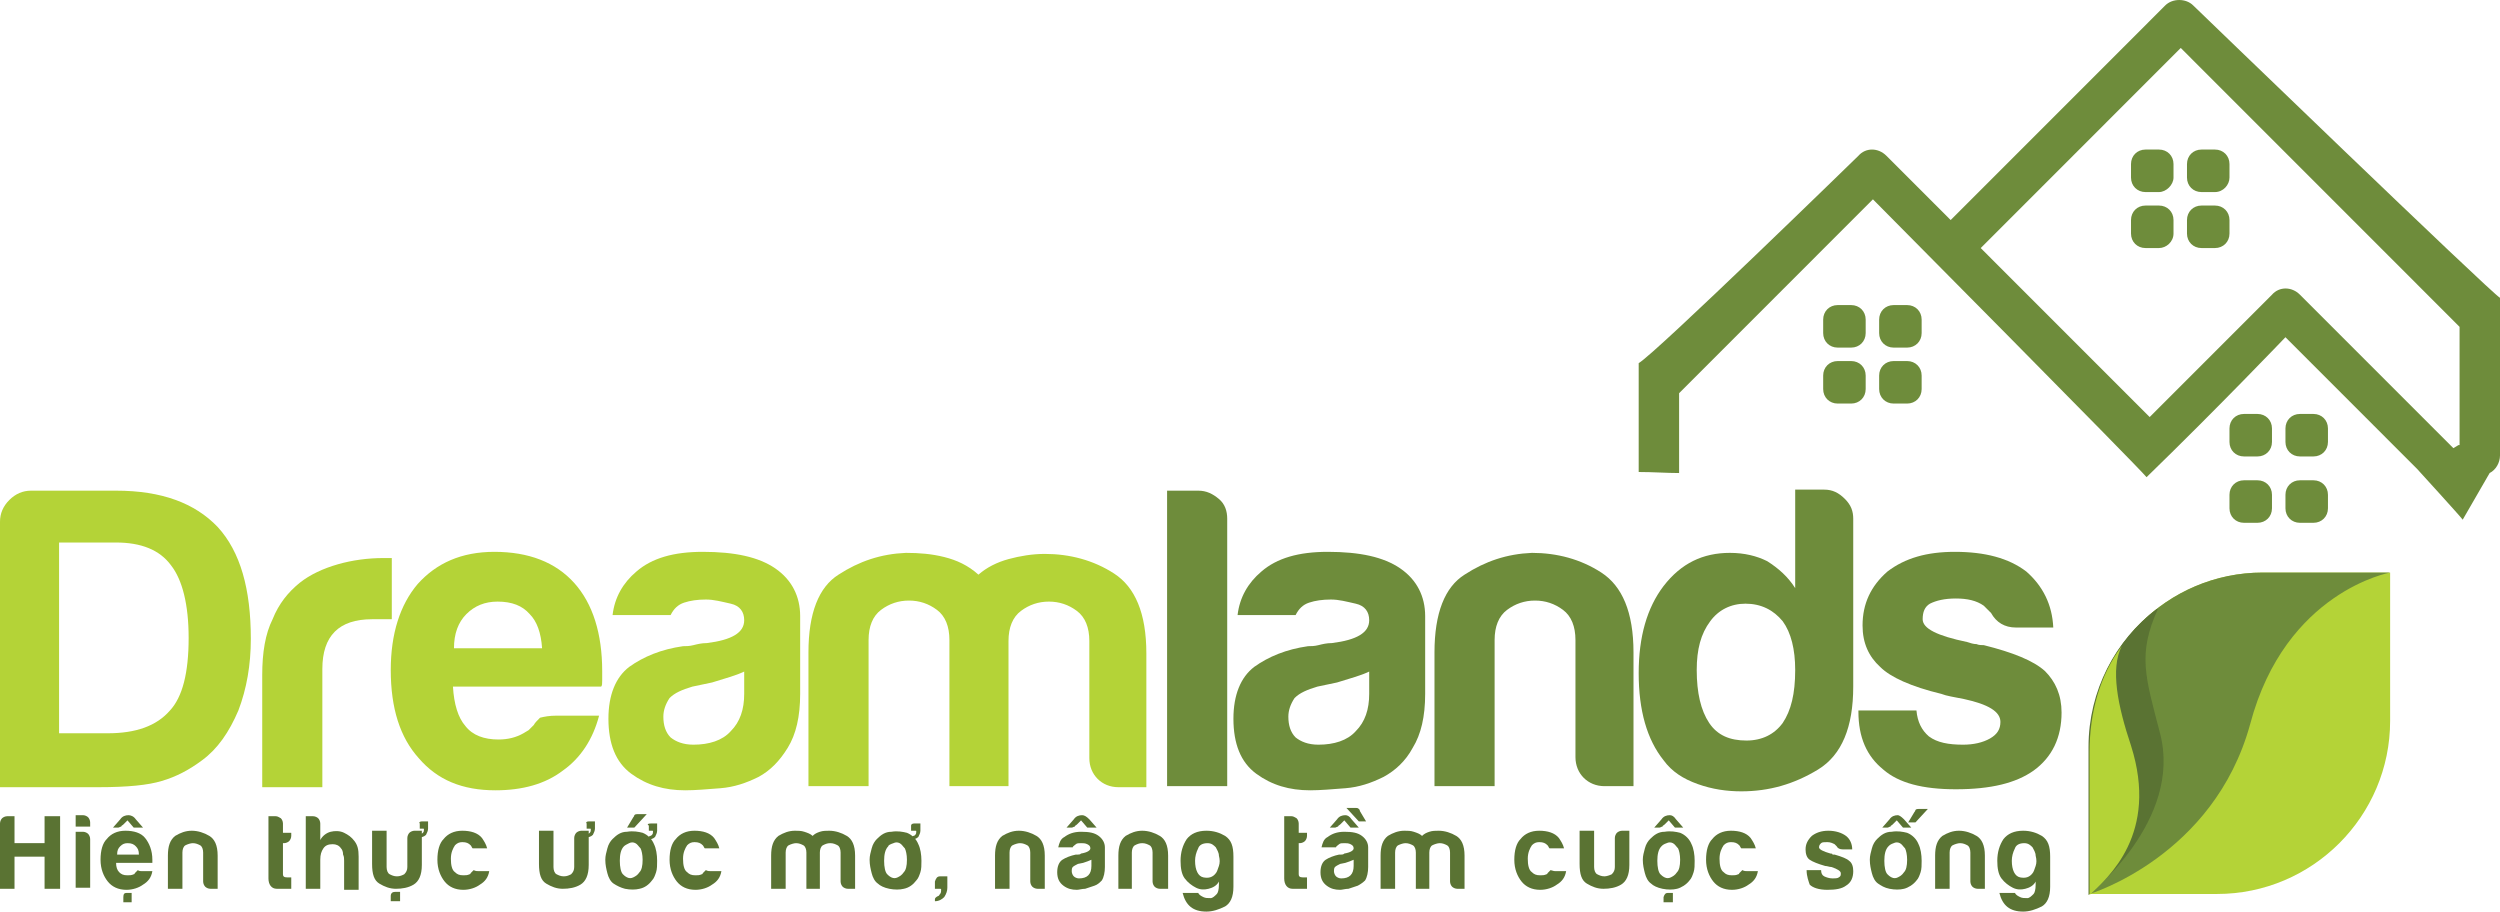 <svg width="181" height="66" viewBox="0 0 181 66" fill="none" xmlns="http://www.w3.org/2000/svg">
<path d="M0 56.918V37.776C0 37.176 0.225 36.65 0.675 36.2C1.126 35.75 1.651 35.524 2.251 35.524H8.405C11.707 35.524 14.108 36.425 15.759 38.152C17.41 39.953 18.16 42.656 18.16 46.259C18.16 48.135 17.86 49.862 17.259 51.438C16.584 53.014 15.759 54.215 14.633 55.041C13.733 55.717 12.757 56.242 11.707 56.542C10.731 56.843 9.23 56.993 7.129 56.993H0V56.918ZM4.277 53.089H7.804C9.83 53.089 11.331 52.564 12.307 51.438C13.207 50.462 13.658 48.736 13.658 46.184C13.658 43.781 13.207 41.98 12.382 40.929C11.556 39.803 10.206 39.278 8.405 39.278H4.277V53.089Z" fill="#B4D337"/>
<path d="M18.985 56.917V48.886C18.985 47.234 19.21 45.883 19.736 44.832C20.186 43.706 20.861 42.88 21.687 42.205C22.437 41.604 23.413 41.154 24.463 40.854C25.514 40.553 26.64 40.403 27.765 40.403C27.84 40.403 27.915 40.403 28.065 40.403C28.215 40.403 28.291 40.403 28.366 40.403V44.832H26.94C25.739 44.832 24.839 45.132 24.238 45.733C23.638 46.333 23.338 47.234 23.338 48.435V56.992H18.985V56.917Z" fill="#B4D337"/>
<path d="M40.298 51.813H43.374C42.924 53.54 42.024 54.891 40.748 55.792C39.472 56.767 37.821 57.218 35.87 57.218C33.469 57.218 31.668 56.467 30.317 54.891C28.966 53.39 28.291 51.288 28.291 48.51C28.291 45.883 28.966 43.781 30.242 42.28C31.593 40.779 33.394 39.953 35.795 39.953C38.272 39.953 40.223 40.704 41.573 42.205C42.924 43.706 43.599 45.883 43.599 48.586C43.599 48.736 43.599 48.886 43.599 49.036C43.599 49.186 43.599 49.261 43.599 49.261C43.599 49.486 43.599 49.636 43.524 49.711H32.794C32.868 50.987 33.169 51.963 33.694 52.564C34.219 53.239 35.045 53.54 36.095 53.54C36.771 53.54 37.371 53.39 37.896 53.089C38.046 53.014 38.121 52.939 38.272 52.864C38.347 52.789 38.497 52.639 38.647 52.489C38.722 52.339 38.872 52.188 39.097 51.963C39.397 51.888 39.772 51.813 40.298 51.813ZM32.868 46.934H39.247C39.172 45.808 38.872 44.982 38.347 44.457C37.821 43.856 37.071 43.556 36.02 43.556C35.12 43.556 34.369 43.856 33.769 44.457C33.169 45.057 32.868 45.883 32.868 46.934Z" fill="#B4D337"/>
<path d="M54.931 56.242C54.03 56.692 53.13 56.993 52.154 57.068C51.179 57.143 50.353 57.218 49.603 57.218C48.102 57.218 46.826 56.843 45.701 56.017C44.575 55.191 44.05 53.84 44.05 52.038C44.05 50.312 44.575 49.036 45.551 48.285C46.601 47.535 47.877 47.009 49.453 46.784C49.678 46.784 49.903 46.784 50.203 46.709C50.503 46.634 50.803 46.559 51.179 46.559C52.98 46.334 53.88 45.808 53.88 44.907C53.88 44.307 53.58 43.856 52.905 43.706C52.229 43.556 51.704 43.406 51.104 43.406C50.503 43.406 49.978 43.481 49.528 43.631C49.078 43.781 48.777 44.082 48.552 44.532H44.35C44.5 43.256 45.1 42.205 46.076 41.379C47.202 40.404 48.777 39.953 50.879 39.953C53.205 39.953 54.931 40.328 56.132 41.154C57.332 41.98 57.932 43.181 57.932 44.607V50.237C57.932 51.888 57.632 53.164 57.032 54.14C56.432 55.116 55.756 55.792 54.931 56.242ZM53.955 48.586C53.355 48.886 52.529 49.111 51.554 49.411L50.128 49.711C49.378 49.937 48.852 50.162 48.477 50.537C48.177 50.987 48.027 51.438 48.027 51.888C48.027 52.489 48.177 53.014 48.552 53.39C48.928 53.69 49.453 53.915 50.203 53.915C51.329 53.915 52.304 53.615 52.905 52.939C53.58 52.264 53.88 51.363 53.88 50.237V48.586H53.955Z" fill="#B4D337"/>
<path d="M73.015 56.918H68.738V47.234V46.334C68.738 45.358 68.438 44.607 67.837 44.157C67.237 43.706 66.562 43.481 65.811 43.481C65.061 43.481 64.385 43.706 63.785 44.157C63.185 44.607 62.885 45.358 62.885 46.334V56.918H58.532V47.234C58.532 44.382 59.283 42.505 60.708 41.605C62.209 40.629 63.785 40.103 65.586 40.028C66.562 40.028 67.462 40.103 68.363 40.329C69.263 40.554 70.089 40.929 70.839 41.605C71.439 41.079 72.19 40.704 73.015 40.479C73.841 40.254 74.741 40.103 75.642 40.103C77.443 40.103 79.169 40.554 80.669 41.53C82.17 42.505 82.996 44.382 82.996 47.309V56.993H80.97C80.369 56.993 79.844 56.768 79.469 56.392C79.094 56.017 78.868 55.492 78.868 54.891V46.409C78.868 45.433 78.568 44.682 77.968 44.232C77.368 43.782 76.692 43.556 75.942 43.556C75.191 43.556 74.516 43.782 73.916 44.232C73.315 44.682 73.015 45.433 73.015 46.409V47.309V56.918Z" fill="#B4D337"/>
<path d="M84.497 35.524H86.748C87.349 35.524 87.799 35.75 88.249 36.125C88.699 36.5 88.85 37.026 88.85 37.551V56.918H84.497V35.524Z" fill="#6E8C3B"/>
<path d="M100.181 56.242C99.28 56.692 98.38 56.993 97.404 57.068C96.429 57.143 95.603 57.218 94.853 57.218C93.352 57.218 92.076 56.843 90.951 56.017C89.825 55.191 89.3 53.84 89.3 52.038C89.3 50.312 89.825 49.036 90.801 48.285C91.851 47.535 93.127 47.009 94.703 46.784C94.928 46.784 95.153 46.784 95.453 46.709C95.753 46.634 96.053 46.559 96.429 46.559C98.23 46.334 99.13 45.808 99.13 44.907C99.13 44.307 98.83 43.856 98.155 43.706C97.479 43.556 96.954 43.406 96.354 43.406C95.753 43.406 95.228 43.481 94.778 43.631C94.328 43.781 94.027 44.082 93.802 44.532H89.6C89.75 43.256 90.35 42.205 91.326 41.379C92.451 40.404 94.027 39.953 96.129 39.953C98.455 39.953 100.181 40.328 101.381 41.154C102.582 41.98 103.182 43.181 103.182 44.607V50.237C103.182 51.888 102.882 53.164 102.282 54.14C101.757 55.116 101.006 55.792 100.181 56.242ZM99.205 48.586C98.605 48.886 97.779 49.111 96.804 49.411L95.378 49.711C94.628 49.937 94.103 50.162 93.727 50.537C93.427 50.987 93.277 51.438 93.277 51.888C93.277 52.489 93.427 53.014 93.802 53.39C94.177 53.69 94.703 53.915 95.453 53.915C96.579 53.915 97.554 53.615 98.155 52.939C98.83 52.264 99.13 51.363 99.13 50.237V48.586H99.205Z" fill="#6E8C3B"/>
<path d="M118.34 56.918H116.164C115.564 56.918 115.039 56.693 114.663 56.317C114.288 55.942 114.063 55.416 114.063 54.816V46.334C114.063 45.358 113.763 44.607 113.163 44.157C112.562 43.706 111.887 43.481 111.136 43.481C110.386 43.481 109.711 43.706 109.11 44.157C108.51 44.607 108.21 45.358 108.21 46.334V56.918H103.857V47.234C103.857 44.382 104.608 42.505 106.034 41.605C107.534 40.629 109.11 40.103 110.911 40.028C112.712 40.028 114.438 40.479 115.939 41.455C117.44 42.43 118.265 44.307 118.265 47.234V56.918H118.34Z" fill="#6E8C3B"/>
<path d="M129.972 35.449H132.073C132.673 35.449 133.124 35.674 133.574 36.125C134.024 36.575 134.174 37.026 134.174 37.551V49.711C134.174 52.639 133.349 54.666 131.623 55.717C129.897 56.767 128.096 57.293 126.07 57.293C125.019 57.293 123.969 57.143 122.918 56.767C121.867 56.392 121.042 55.867 120.442 55.041C119.241 53.54 118.641 51.438 118.641 48.736C118.641 46.108 119.241 44.007 120.442 42.43C121.717 40.779 123.293 40.028 125.244 40.028C126.295 40.028 127.195 40.253 127.946 40.629C128.771 41.154 129.447 41.755 129.972 42.58V35.449ZM122.843 48.51C122.843 50.162 123.143 51.438 123.743 52.339C124.344 53.239 125.244 53.615 126.445 53.615C127.571 53.615 128.471 53.164 129.071 52.339C129.672 51.438 129.972 50.237 129.972 48.51C129.972 47.009 129.672 45.808 129.071 44.982C128.396 44.157 127.496 43.706 126.37 43.706C125.319 43.706 124.419 44.157 123.818 44.982C123.143 45.883 122.843 47.009 122.843 48.51Z" fill="#6E8C3B"/>
<path d="M134.549 51.438H138.751C138.826 52.264 139.126 52.864 139.652 53.315C140.252 53.765 141.077 53.915 142.128 53.915C142.878 53.915 143.554 53.765 144.079 53.465C144.604 53.164 144.83 52.789 144.83 52.264C144.83 51.513 143.929 50.987 142.203 50.612C141.453 50.462 140.927 50.387 140.552 50.237C138.376 49.711 136.875 49.036 136.125 48.285C135.299 47.535 134.849 46.559 134.849 45.283C134.849 43.706 135.449 42.43 136.65 41.379C137.926 40.404 139.502 39.953 141.528 39.953C143.704 39.953 145.43 40.404 146.706 41.379C147.906 42.43 148.582 43.781 148.657 45.433H145.955C145.13 45.433 144.529 45.057 144.154 44.382C144.004 44.232 143.854 44.082 143.629 43.856C143.104 43.481 142.428 43.331 141.603 43.331C140.777 43.331 140.177 43.481 139.727 43.706C139.351 43.931 139.201 44.307 139.201 44.832C139.201 45.508 140.252 46.033 142.428 46.484C142.653 46.559 142.878 46.634 143.104 46.634C143.254 46.709 143.479 46.709 143.629 46.709C145.73 47.234 147.231 47.835 148.056 48.586C148.807 49.336 149.257 50.312 149.257 51.588C149.257 53.39 148.582 54.816 147.231 55.792C145.955 56.692 144.154 57.143 141.603 57.143C139.201 57.143 137.475 56.692 136.35 55.717C135.149 54.741 134.549 53.39 134.549 51.513V51.438Z" fill="#6E8C3B"/>
<path d="M0 64.348V59.619C0 59.469 0.075 59.319 0.15 59.244C0.225 59.169 0.375 59.094 0.525 59.094H1.051V61.045H3.227V59.094H4.352V64.348H3.227V62.021H1.051V64.348H0Z" fill="#5A7333"/>
<path d="M5.478 59.019H6.003C6.153 59.019 6.303 59.094 6.378 59.169C6.453 59.244 6.528 59.394 6.528 59.544V59.844H5.478V59.019ZM5.478 60.22H6.003C6.153 60.22 6.303 60.295 6.378 60.37C6.453 60.445 6.528 60.595 6.528 60.745V64.273H5.478V60.22Z" fill="#5A7333"/>
<path d="M10.281 63.072H11.031C10.956 63.522 10.731 63.823 10.356 64.048C10.056 64.273 9.606 64.423 9.155 64.423C8.555 64.423 8.105 64.198 7.805 63.823C7.504 63.447 7.279 62.922 7.279 62.246C7.279 61.571 7.429 61.045 7.73 60.745C8.03 60.37 8.48 60.145 9.08 60.145C9.681 60.145 10.206 60.295 10.506 60.67C10.806 61.045 11.031 61.571 11.031 62.246C11.031 62.321 11.031 62.321 11.031 62.321V62.396C11.031 62.471 11.031 62.471 11.031 62.471H8.405C8.405 62.772 8.48 62.997 8.63 63.147C8.78 63.297 8.93 63.372 9.23 63.372C9.38 63.372 9.531 63.372 9.681 63.297C9.681 63.297 9.756 63.297 9.756 63.222L9.831 63.147C9.831 63.147 9.906 63.072 9.981 62.997C10.056 63.072 10.206 63.072 10.281 63.072ZM9.831 59.319L10.356 59.919H9.681L9.23 59.394L8.93 59.694C8.855 59.769 8.78 59.769 8.78 59.844C8.705 59.844 8.63 59.919 8.555 59.919H8.18L8.705 59.319C8.855 59.094 9.08 59.019 9.305 59.019C9.456 59.019 9.681 59.094 9.831 59.319ZM8.48 61.871H10.056C10.056 61.571 9.981 61.421 9.831 61.27C9.681 61.12 9.531 61.045 9.23 61.045C9.005 61.045 8.855 61.12 8.705 61.27C8.555 61.421 8.48 61.571 8.48 61.871ZM9.155 64.648H9.531V65.324H8.93V64.949C8.93 64.723 9.005 64.648 9.155 64.648Z" fill="#5A7333"/>
<path d="M15.758 64.348H15.233C15.083 64.348 14.933 64.273 14.858 64.198C14.783 64.123 14.708 63.973 14.708 63.823V61.721C14.708 61.496 14.633 61.27 14.482 61.195C14.332 61.12 14.182 61.045 13.957 61.045C13.807 61.045 13.582 61.12 13.432 61.195C13.282 61.27 13.207 61.496 13.207 61.721V64.348H12.156V61.946C12.156 61.27 12.306 60.82 12.681 60.52C13.057 60.295 13.432 60.145 13.882 60.145C14.332 60.145 14.783 60.295 15.158 60.52C15.533 60.745 15.758 61.195 15.758 61.946V64.348Z" fill="#5A7333"/>
<path d="M21.162 64.348C20.861 64.348 20.486 64.348 20.036 64.348C19.661 64.348 19.436 64.048 19.436 63.598V59.094H19.961C20.111 59.094 20.186 59.169 20.336 59.244C20.411 59.319 20.486 59.469 20.486 59.619V60.295H21.087V60.52C21.087 60.67 21.011 60.82 20.936 60.895C20.861 60.97 20.711 61.045 20.561 61.045H20.486V63.297C20.486 63.447 20.561 63.523 20.786 63.523H21.087V64.348H21.162Z" fill="#5A7333"/>
<path d="M24.689 61.421C24.539 61.196 24.314 61.12 24.089 61.12C23.789 61.12 23.564 61.196 23.413 61.421C23.263 61.646 23.188 61.871 23.188 62.246V64.348H22.138V59.094H22.663C22.813 59.094 22.963 59.169 23.038 59.244C23.113 59.319 23.188 59.469 23.188 59.619V60.82C23.338 60.52 23.639 60.295 23.939 60.22C24.239 60.145 24.614 60.145 24.914 60.295C25.214 60.445 25.439 60.595 25.665 60.895C25.89 61.196 25.965 61.496 25.965 62.021V64.423H24.914V62.322C24.914 62.171 24.914 62.021 24.839 61.871C24.839 61.646 24.764 61.496 24.689 61.421Z" fill="#5A7333"/>
<path d="M30.541 60.219V62.621C30.541 63.372 30.316 63.822 29.941 64.048C29.566 64.273 29.116 64.348 28.665 64.348C28.215 64.348 27.84 64.198 27.465 63.973C27.09 63.747 26.939 63.297 26.939 62.546V60.144H27.99V62.772C27.99 62.997 28.065 63.222 28.215 63.297C28.365 63.372 28.515 63.447 28.74 63.447C28.966 63.447 29.116 63.372 29.266 63.297C29.416 63.147 29.491 62.997 29.491 62.772V60.67C29.491 60.52 29.566 60.37 29.641 60.294C29.716 60.219 29.866 60.144 30.016 60.144H30.541V60.219ZM28.59 64.573H28.966V65.249H28.29V64.873C28.29 64.648 28.44 64.573 28.59 64.573ZM30.541 59.469H30.992V59.994C30.992 60.144 30.917 60.294 30.842 60.445C30.692 60.595 30.541 60.595 30.316 60.67V60.52C30.316 60.445 30.391 60.445 30.466 60.37C30.541 60.37 30.541 60.37 30.616 60.294C30.692 60.219 30.692 60.144 30.692 60.069C30.692 59.994 30.692 59.994 30.616 59.994H30.391V59.619C30.316 59.544 30.391 59.469 30.541 59.469Z" fill="#5A7333"/>
<path d="M34.67 63.072H35.42C35.345 63.522 35.12 63.823 34.745 64.048C34.444 64.273 33.994 64.423 33.544 64.423C32.944 64.423 32.493 64.198 32.193 63.823C31.893 63.447 31.668 62.922 31.668 62.246C31.668 61.571 31.818 61.045 32.118 60.745C32.418 60.37 32.869 60.145 33.469 60.145C34.069 60.145 34.595 60.295 34.895 60.67C35.045 60.895 35.195 61.12 35.27 61.421H34.219C34.144 61.346 34.144 61.27 34.069 61.195C33.919 61.045 33.769 60.97 33.469 60.97C33.244 60.97 33.094 61.045 32.944 61.195C32.794 61.421 32.644 61.721 32.644 62.171C32.644 62.622 32.718 62.997 32.944 63.147C33.094 63.297 33.244 63.372 33.544 63.372C33.694 63.372 33.844 63.372 33.994 63.297C33.994 63.297 34.069 63.297 34.069 63.222L34.144 63.147C34.144 63.147 34.219 63.072 34.294 62.997C34.444 63.072 34.52 63.072 34.67 63.072Z" fill="#5A7333"/>
<path d="M42.623 60.219V62.621C42.623 63.372 42.398 63.822 42.023 64.048C41.648 64.273 41.198 64.348 40.747 64.348C40.297 64.348 39.922 64.198 39.547 63.973C39.172 63.747 39.022 63.297 39.022 62.546V60.144H40.072V62.772C40.072 62.997 40.147 63.222 40.297 63.297C40.447 63.372 40.597 63.447 40.822 63.447C41.048 63.447 41.198 63.372 41.348 63.297C41.498 63.147 41.573 62.997 41.573 62.772V60.67C41.573 60.52 41.648 60.37 41.723 60.294C41.798 60.219 41.948 60.144 42.098 60.144H42.623V60.219ZM42.623 59.469H43.074V59.994C43.074 60.144 42.999 60.294 42.924 60.445C42.774 60.595 42.623 60.595 42.398 60.67V60.52C42.398 60.445 42.473 60.445 42.548 60.37C42.623 60.37 42.623 60.37 42.699 60.294C42.774 60.219 42.774 60.144 42.774 60.069C42.774 59.994 42.774 59.994 42.699 59.994H42.473V59.619C42.398 59.544 42.473 59.469 42.623 59.469Z" fill="#5A7333"/>
<path d="M44.425 63.973C44.199 63.822 44.049 63.522 43.974 63.222C43.899 62.922 43.824 62.621 43.824 62.246C43.824 61.946 43.899 61.721 43.974 61.42C44.049 61.12 44.199 60.895 44.349 60.745C44.65 60.445 44.95 60.219 45.4 60.219C45.85 60.144 46.225 60.219 46.526 60.294C46.901 60.445 47.201 60.745 47.351 61.12C47.501 61.42 47.576 61.871 47.576 62.321C47.576 62.621 47.576 62.922 47.501 63.147C47.426 63.372 47.351 63.597 47.201 63.747C46.976 64.048 46.676 64.273 46.301 64.348C46 64.423 45.625 64.423 45.25 64.348C44.95 64.273 44.65 64.123 44.425 63.973ZM45.175 61.27C44.95 61.495 44.875 61.871 44.875 62.321C44.875 62.772 44.95 63.147 45.1 63.297C45.175 63.372 45.25 63.447 45.4 63.522C45.55 63.597 45.7 63.597 45.85 63.522C46 63.447 46.151 63.372 46.301 63.147C46.451 62.997 46.526 62.697 46.526 62.246C46.526 61.871 46.451 61.571 46.376 61.42C46.225 61.27 46.151 61.12 46 61.045C45.85 60.97 45.7 60.97 45.55 61.045C45.4 61.12 45.25 61.195 45.175 61.27ZM46.826 58.943L45.925 59.919H45.4L45.85 59.169C45.85 59.169 45.925 59.093 45.925 59.018C46 58.943 46.075 58.943 46.151 58.943H46.826ZM47.126 59.619H47.576V60.144C47.576 60.294 47.501 60.445 47.426 60.595C47.276 60.745 47.126 60.745 46.901 60.82V60.67C46.901 60.595 46.976 60.595 47.051 60.52C47.126 60.52 47.126 60.52 47.201 60.445C47.276 60.37 47.276 60.294 47.276 60.219C47.276 60.144 47.276 60.144 47.201 60.144H46.976V59.769C46.826 59.694 46.901 59.619 47.126 59.619Z" fill="#5A7333"/>
<path d="M51.478 63.072H52.229C52.154 63.522 51.928 63.823 51.553 64.048C51.253 64.273 50.803 64.423 50.353 64.423C49.752 64.423 49.302 64.198 49.002 63.823C48.702 63.447 48.477 62.922 48.477 62.246C48.477 61.571 48.627 61.045 48.927 60.745C49.227 60.37 49.677 60.145 50.278 60.145C50.878 60.145 51.403 60.295 51.703 60.67C51.853 60.895 52.004 61.12 52.079 61.421H51.028C50.953 61.346 50.953 61.27 50.878 61.195C50.728 61.045 50.578 60.97 50.278 60.97C50.052 60.97 49.902 61.045 49.752 61.195C49.602 61.421 49.452 61.721 49.452 62.171C49.452 62.622 49.527 62.997 49.752 63.147C49.902 63.297 50.052 63.372 50.353 63.372C50.503 63.372 50.653 63.372 50.803 63.297C50.803 63.297 50.878 63.297 50.878 63.222L50.953 63.147C50.953 63.147 51.028 63.072 51.103 62.997C51.253 63.072 51.328 63.072 51.478 63.072Z" fill="#5A7333"/>
<path d="M59.433 64.348H58.383V61.946V61.721C58.383 61.496 58.307 61.27 58.157 61.195C58.007 61.12 57.857 61.045 57.632 61.045C57.482 61.045 57.257 61.12 57.107 61.195C56.957 61.27 56.882 61.496 56.882 61.721V64.348H55.831V61.946C55.831 61.27 55.981 60.82 56.356 60.52C56.732 60.295 57.107 60.145 57.557 60.145C57.782 60.145 58.007 60.145 58.232 60.22C58.458 60.295 58.683 60.37 58.833 60.52C58.983 60.37 59.133 60.295 59.358 60.22C59.583 60.145 59.808 60.145 60.033 60.145C60.484 60.145 60.934 60.295 61.309 60.52C61.684 60.745 61.909 61.195 61.909 61.946V64.348H61.384C61.234 64.348 61.084 64.273 61.009 64.198C60.934 64.123 60.859 63.973 60.859 63.823V61.721C60.859 61.496 60.784 61.27 60.634 61.195C60.484 61.12 60.334 61.045 60.108 61.045C59.883 61.045 59.733 61.12 59.583 61.195C59.433 61.27 59.358 61.496 59.358 61.721V61.946V64.348H59.433Z" fill="#5A7333"/>
<path d="M63.56 63.973C63.335 63.823 63.185 63.523 63.11 63.222C63.035 62.922 62.96 62.622 62.96 62.246C62.96 61.946 63.035 61.721 63.11 61.421C63.185 61.12 63.335 60.895 63.485 60.745C63.785 60.445 64.086 60.22 64.536 60.22C64.986 60.145 65.361 60.22 65.662 60.295C66.037 60.445 66.337 60.745 66.487 61.12C66.637 61.421 66.712 61.871 66.712 62.321C66.712 62.622 66.712 62.922 66.637 63.147C66.562 63.372 66.487 63.597 66.337 63.748C66.112 64.048 65.811 64.273 65.436 64.348C65.136 64.423 64.761 64.423 64.386 64.348C64.01 64.273 63.71 64.123 63.56 63.973ZM64.311 61.271C64.086 61.496 64.01 61.871 64.01 62.321C64.01 62.772 64.086 63.147 64.236 63.297C64.311 63.372 64.386 63.447 64.536 63.523C64.686 63.597 64.836 63.597 64.986 63.523C65.136 63.447 65.286 63.372 65.436 63.147C65.586 62.997 65.662 62.697 65.662 62.246C65.662 61.871 65.586 61.571 65.511 61.421C65.361 61.271 65.286 61.12 65.136 61.045C64.986 60.97 64.836 60.97 64.686 61.045C64.461 61.12 64.311 61.196 64.311 61.271ZM66.187 59.619H66.637V60.145C66.637 60.295 66.562 60.445 66.487 60.595C66.337 60.745 66.187 60.745 65.962 60.82V60.67C65.962 60.595 66.037 60.595 66.112 60.52C66.187 60.52 66.187 60.52 66.262 60.445C66.337 60.37 66.337 60.295 66.337 60.22C66.337 60.145 66.337 60.145 66.262 60.145H65.962V59.769C65.962 59.694 66.037 59.619 66.187 59.619Z" fill="#5A7333"/>
<path d="M68.063 63.447H68.588V64.273C68.588 64.498 68.513 64.723 68.363 64.948C68.213 65.099 67.988 65.249 67.688 65.249V65.099C67.688 65.024 67.763 64.948 67.913 64.874C67.988 64.874 67.988 64.798 68.063 64.723C68.138 64.648 68.138 64.498 68.138 64.423C68.138 64.348 68.138 64.348 67.988 64.348H67.688V63.823C67.763 63.597 67.838 63.447 68.063 63.447Z" fill="#5A7333"/>
<path d="M75.642 64.348H75.117C74.967 64.348 74.817 64.273 74.742 64.198C74.666 64.123 74.591 63.973 74.591 63.823V61.721C74.591 61.496 74.516 61.27 74.366 61.195C74.216 61.12 74.066 61.045 73.841 61.045C73.691 61.045 73.466 61.12 73.316 61.195C73.166 61.27 73.091 61.496 73.091 61.721V64.348H72.04V61.946C72.04 61.27 72.19 60.82 72.565 60.52C72.941 60.295 73.316 60.145 73.766 60.145C74.216 60.145 74.666 60.295 75.042 60.52C75.417 60.745 75.642 61.195 75.642 61.946V64.348Z" fill="#5A7333"/>
<path d="M79.243 64.123C79.018 64.198 78.793 64.273 78.568 64.348C78.343 64.348 78.118 64.423 77.968 64.423C77.593 64.423 77.292 64.348 76.992 64.123C76.692 63.898 76.542 63.597 76.542 63.147C76.542 62.697 76.692 62.396 76.917 62.246C77.142 62.096 77.517 61.946 77.893 61.871C77.968 61.871 78.043 61.871 78.043 61.871C78.118 61.871 78.193 61.871 78.268 61.796C78.718 61.721 78.943 61.571 78.943 61.421C78.943 61.27 78.868 61.195 78.718 61.12C78.568 61.045 78.418 61.045 78.268 61.045C78.118 61.045 77.968 61.045 77.893 61.12C77.818 61.195 77.668 61.27 77.668 61.346H76.617C76.692 61.045 76.767 60.745 77.067 60.595C77.367 60.37 77.743 60.22 78.268 60.22C78.868 60.22 79.243 60.295 79.544 60.52C79.844 60.745 79.994 61.045 79.994 61.346V62.772C79.994 63.147 79.919 63.522 79.769 63.748C79.619 63.898 79.469 64.048 79.243 64.123ZM78.868 59.319L79.394 59.919H78.718L78.268 59.394L77.968 59.694C77.893 59.769 77.818 59.769 77.818 59.844C77.743 59.844 77.668 59.919 77.593 59.919H77.217L77.743 59.319C77.893 59.094 78.118 59.019 78.343 59.019C78.493 59.019 78.643 59.094 78.868 59.319ZM79.018 62.246C78.868 62.321 78.643 62.396 78.418 62.471L78.043 62.547C77.893 62.622 77.743 62.697 77.668 62.772C77.593 62.847 77.593 62.997 77.593 63.072C77.593 63.222 77.668 63.372 77.743 63.447C77.818 63.522 77.968 63.597 78.118 63.597C78.418 63.597 78.643 63.522 78.793 63.372C78.943 63.222 79.018 62.997 79.018 62.697V62.246Z" fill="#5A7333"/>
<path d="M84.572 64.348H83.971C83.821 64.348 83.671 64.273 83.596 64.198C83.521 64.123 83.446 63.973 83.446 63.823V61.721C83.446 61.496 83.371 61.27 83.221 61.195C83.071 61.12 82.921 61.045 82.696 61.045C82.471 61.045 82.32 61.12 82.17 61.195C82.02 61.27 81.945 61.496 81.945 61.721V64.348H80.97V61.946C80.97 61.27 81.12 60.82 81.495 60.52C81.87 60.295 82.245 60.145 82.696 60.145C83.146 60.145 83.596 60.295 83.971 60.52C84.347 60.745 84.572 61.195 84.572 61.946V64.348Z" fill="#5A7333"/>
<path d="M88.249 64.048V63.823C88.099 64.123 87.799 64.273 87.499 64.348C87.199 64.423 86.898 64.423 86.598 64.273C86.298 64.123 85.998 63.898 85.773 63.597C85.548 63.297 85.473 62.847 85.473 62.321C85.473 61.721 85.623 61.195 85.923 60.745C86.223 60.37 86.673 60.145 87.349 60.145C87.874 60.145 88.324 60.295 88.699 60.52C89.15 60.82 89.3 61.27 89.3 62.021V64.198C89.3 64.949 89.075 65.399 88.699 65.624C88.249 65.849 87.799 65.999 87.349 65.999C86.373 65.999 85.848 65.549 85.623 64.648H86.748C86.823 64.799 86.974 64.874 87.124 64.949C87.274 65.024 87.424 65.024 87.649 65.024C87.799 65.024 87.949 64.874 88.099 64.723C88.174 64.648 88.249 64.423 88.249 64.048ZM86.523 62.321C86.523 62.997 86.748 63.447 87.124 63.522C87.499 63.597 87.799 63.522 88.024 63.222C88.099 63.147 88.174 62.922 88.249 62.697C88.324 62.471 88.324 62.246 88.249 61.946C88.249 61.721 88.099 61.496 88.024 61.346C87.874 61.195 87.724 61.045 87.424 61.045C87.049 61.045 86.823 61.195 86.748 61.421C86.598 61.721 86.523 62.021 86.523 62.321Z" fill="#5A7333"/>
<path d="M94.703 64.348C94.402 64.348 94.027 64.348 93.577 64.348C93.202 64.348 92.977 64.048 92.977 63.598V59.094H93.502C93.652 59.094 93.727 59.169 93.877 59.244C93.952 59.319 94.027 59.469 94.027 59.619V60.295H94.627V60.52C94.627 60.67 94.552 60.82 94.477 60.895C94.402 60.97 94.252 61.045 94.102 61.045H94.027V63.297C94.027 63.447 94.102 63.523 94.327 63.523H94.627V64.348H94.703Z" fill="#5A7333"/>
<path d="M98.304 64.123C98.079 64.198 97.854 64.273 97.629 64.348C97.403 64.348 97.178 64.423 97.028 64.423C96.653 64.423 96.353 64.348 96.053 64.123C95.753 63.898 95.603 63.597 95.603 63.147C95.603 62.697 95.753 62.397 95.978 62.246C96.203 62.096 96.578 61.946 96.953 61.871C97.028 61.871 97.103 61.871 97.103 61.871C97.178 61.871 97.253 61.871 97.329 61.796C97.779 61.721 98.004 61.571 98.004 61.421C98.004 61.27 97.929 61.196 97.779 61.12C97.629 61.045 97.479 61.045 97.329 61.045C97.178 61.045 97.028 61.045 96.953 61.12C96.878 61.196 96.728 61.27 96.728 61.346H95.678C95.753 61.045 95.828 60.745 96.128 60.595C96.428 60.37 96.803 60.22 97.329 60.22C97.929 60.22 98.304 60.295 98.604 60.52C98.904 60.745 99.055 61.045 99.055 61.346V62.772C99.055 63.147 98.979 63.523 98.829 63.748C98.679 63.898 98.454 64.048 98.304 64.123ZM97.854 59.319L98.379 59.919H97.779L97.329 59.394L97.028 59.694C96.953 59.769 96.878 59.769 96.878 59.844C96.803 59.844 96.728 59.919 96.653 59.919H96.278L96.803 59.319C96.953 59.094 97.178 59.019 97.403 59.019C97.554 59.019 97.704 59.094 97.854 59.319ZM98.004 62.246C97.854 62.321 97.629 62.397 97.403 62.472L97.028 62.547C96.878 62.622 96.728 62.697 96.653 62.772C96.578 62.847 96.578 62.997 96.578 63.072C96.578 63.222 96.653 63.372 96.728 63.447C96.803 63.523 96.953 63.597 97.103 63.597C97.403 63.597 97.629 63.523 97.779 63.372C97.929 63.222 98.004 62.997 98.004 62.697V62.246ZM97.479 58.493H98.154C98.229 58.493 98.304 58.493 98.379 58.568C98.454 58.643 98.454 58.643 98.454 58.718L98.904 59.469H98.379L97.479 58.493Z" fill="#5A7333"/>
<path d="M103.557 64.348H102.507V61.946V61.721C102.507 61.496 102.431 61.27 102.281 61.195C102.131 61.12 101.981 61.045 101.756 61.045C101.606 61.045 101.381 61.12 101.231 61.195C101.081 61.27 101.006 61.496 101.006 61.721V64.348H99.955V61.946C99.955 61.27 100.105 60.82 100.48 60.52C100.856 60.295 101.231 60.145 101.681 60.145C101.906 60.145 102.131 60.145 102.356 60.22C102.582 60.295 102.807 60.37 102.957 60.52C103.107 60.37 103.257 60.295 103.482 60.22C103.707 60.145 103.932 60.145 104.157 60.145C104.608 60.145 105.058 60.295 105.433 60.52C105.808 60.745 106.033 61.195 106.033 61.946V64.348H105.508C105.358 64.348 105.208 64.273 105.133 64.198C105.058 64.123 104.983 63.973 104.983 63.823V61.721C104.983 61.496 104.908 61.27 104.758 61.195C104.608 61.12 104.458 61.045 104.232 61.045C104.082 61.045 103.857 61.12 103.707 61.195C103.557 61.27 103.482 61.496 103.482 61.721V61.946V64.348H103.557Z" fill="#5A7333"/>
<path d="M112.637 63.072H113.388C113.313 63.522 113.088 63.823 112.712 64.048C112.412 64.273 111.962 64.423 111.512 64.423C110.911 64.423 110.461 64.198 110.161 63.823C109.861 63.447 109.636 62.922 109.636 62.246C109.636 61.571 109.786 61.045 110.086 60.745C110.386 60.37 110.836 60.145 111.437 60.145C112.037 60.145 112.562 60.295 112.863 60.67C113.013 60.895 113.163 61.12 113.238 61.421H112.187C112.112 61.346 112.112 61.27 112.037 61.195C111.887 61.045 111.737 60.97 111.437 60.97C111.212 60.97 111.062 61.045 110.911 61.195C110.761 61.421 110.611 61.721 110.611 62.171C110.611 62.622 110.686 62.997 110.911 63.147C111.062 63.297 111.212 63.372 111.512 63.372C111.662 63.372 111.812 63.372 111.962 63.297C111.962 63.297 112.037 63.297 112.037 63.222L112.112 63.147C112.112 63.147 112.187 63.072 112.262 62.997C112.487 63.072 112.562 63.072 112.637 63.072Z" fill="#5A7333"/>
<path d="M117.965 60.22V62.622C117.965 63.372 117.74 63.823 117.365 64.048C116.99 64.273 116.539 64.348 116.089 64.348C115.639 64.348 115.264 64.198 114.889 63.973C114.513 63.748 114.363 63.297 114.363 62.547V60.145H115.414V62.772C115.414 62.997 115.489 63.222 115.639 63.297C115.789 63.372 115.939 63.447 116.164 63.447C116.314 63.447 116.539 63.372 116.69 63.297C116.84 63.147 116.915 62.997 116.915 62.772V60.67C116.915 60.52 116.99 60.37 117.065 60.295C117.14 60.22 117.29 60.145 117.44 60.145H117.965V60.22Z" fill="#5A7333"/>
<path d="M119.541 63.973C119.316 63.823 119.166 63.522 119.09 63.222C119.015 62.922 118.94 62.622 118.94 62.246C118.94 61.946 119.015 61.721 119.09 61.421C119.166 61.12 119.316 60.895 119.466 60.745C119.766 60.445 120.066 60.22 120.516 60.22C120.967 60.145 121.342 60.22 121.642 60.295C122.017 60.445 122.317 60.745 122.467 61.12C122.617 61.421 122.693 61.871 122.693 62.321C122.693 62.622 122.693 62.922 122.617 63.147C122.542 63.372 122.467 63.597 122.317 63.748C122.092 64.048 121.717 64.273 121.417 64.348C121.117 64.423 120.741 64.423 120.366 64.348C119.991 64.273 119.691 64.123 119.541 63.973ZM121.342 59.319L121.867 59.919H121.267L120.816 59.394L120.516 59.694C120.441 59.769 120.366 59.769 120.366 59.844C120.291 59.844 120.216 59.919 120.141 59.919H119.766L120.291 59.319C120.441 59.094 120.666 59.019 120.892 59.019C121.042 59.019 121.192 59.094 121.342 59.319ZM120.291 61.27C120.066 61.496 119.991 61.871 119.991 62.321C119.991 62.772 120.066 63.147 120.216 63.297C120.291 63.372 120.366 63.447 120.516 63.522C120.666 63.597 120.816 63.597 120.967 63.522C121.117 63.447 121.267 63.372 121.417 63.147C121.567 62.997 121.642 62.697 121.642 62.246C121.642 61.871 121.567 61.571 121.492 61.421C121.342 61.27 121.267 61.12 121.117 61.045C120.967 60.97 120.816 60.97 120.666 61.045C120.441 61.12 120.366 61.195 120.291 61.27ZM120.741 64.648H121.117V65.324H120.441V64.949C120.516 64.723 120.591 64.648 120.741 64.648Z" fill="#5A7333"/>
<path d="M126.52 63.072H127.271C127.196 63.522 126.97 63.823 126.595 64.048C126.295 64.273 125.845 64.423 125.395 64.423C124.794 64.423 124.344 64.198 124.044 63.823C123.744 63.447 123.519 62.922 123.519 62.246C123.519 61.571 123.669 61.045 123.969 60.745C124.269 60.37 124.719 60.145 125.32 60.145C125.92 60.145 126.445 60.295 126.745 60.67C126.895 60.895 127.045 61.12 127.121 61.421H126.07C125.995 61.346 125.995 61.27 125.92 61.195C125.77 61.045 125.62 60.97 125.32 60.97C125.094 60.97 124.944 61.045 124.794 61.195C124.644 61.421 124.494 61.721 124.494 62.171C124.494 62.622 124.569 62.997 124.794 63.147C124.944 63.297 125.094 63.372 125.395 63.372C125.545 63.372 125.695 63.372 125.845 63.297C125.845 63.297 125.92 63.297 125.92 63.222L125.995 63.147C125.995 63.147 126.07 63.072 126.145 62.997C126.295 63.072 126.37 63.072 126.52 63.072Z" fill="#5A7333"/>
<path d="M130.798 62.997H131.848C131.848 63.222 131.923 63.372 132.073 63.447C132.224 63.522 132.449 63.597 132.674 63.597C132.824 63.597 133.049 63.597 133.124 63.522C133.274 63.447 133.274 63.372 133.274 63.222C133.274 63.072 133.049 62.922 132.599 62.772C132.449 62.772 132.299 62.697 132.148 62.697C131.623 62.547 131.248 62.396 131.023 62.246C130.798 62.096 130.723 61.796 130.723 61.496C130.723 61.12 130.873 60.82 131.173 60.52C131.473 60.295 131.848 60.145 132.374 60.145C132.899 60.145 133.349 60.295 133.649 60.52C133.949 60.745 134.1 61.12 134.1 61.496H133.424C133.199 61.496 133.049 61.421 132.974 61.27C132.899 61.195 132.899 61.195 132.824 61.12C132.674 61.045 132.524 60.97 132.299 60.97C132.073 60.97 131.923 60.97 131.848 61.045C131.773 61.12 131.698 61.195 131.698 61.346C131.698 61.496 131.998 61.646 132.524 61.796C132.599 61.796 132.674 61.796 132.674 61.871C132.749 61.871 132.749 61.871 132.824 61.871C133.349 62.021 133.724 62.171 133.874 62.321C134.1 62.471 134.175 62.772 134.175 63.072C134.175 63.522 134.025 63.898 133.649 64.123C133.349 64.348 132.899 64.423 132.299 64.423C131.698 64.423 131.248 64.273 131.023 64.048C130.948 63.823 130.798 63.447 130.798 62.997Z" fill="#5A7333"/>
<path d="M135.975 63.973C135.75 63.823 135.6 63.523 135.525 63.222C135.45 62.922 135.375 62.622 135.375 62.246C135.375 61.946 135.45 61.721 135.525 61.421C135.6 61.12 135.75 60.895 135.9 60.745C136.2 60.445 136.501 60.22 136.951 60.22C137.401 60.145 137.776 60.22 138.076 60.295C138.452 60.445 138.752 60.745 138.902 61.12C139.052 61.421 139.127 61.871 139.127 62.322C139.127 62.622 139.127 62.922 139.052 63.147C138.977 63.373 138.902 63.598 138.752 63.748C138.527 64.048 138.152 64.273 137.851 64.348C137.551 64.423 137.176 64.423 136.801 64.348C136.426 64.273 136.2 64.123 135.975 63.973ZM137.851 59.319L138.377 59.919H137.776L137.326 59.394L137.026 59.694C136.951 59.769 136.876 59.769 136.876 59.844C136.801 59.844 136.726 59.919 136.651 59.919H136.276L136.801 59.319C136.951 59.094 137.176 59.019 137.401 59.019C137.476 59.019 137.626 59.094 137.851 59.319ZM136.726 61.271C136.501 61.496 136.426 61.871 136.426 62.322C136.426 62.772 136.501 63.147 136.651 63.297C136.726 63.373 136.801 63.447 136.951 63.523C137.101 63.598 137.251 63.598 137.401 63.523C137.551 63.447 137.701 63.373 137.851 63.147C138.001 62.997 138.076 62.697 138.076 62.246C138.076 61.871 138.001 61.571 137.926 61.421C137.776 61.271 137.701 61.12 137.551 61.045C137.401 60.97 137.251 60.97 137.101 61.045C136.876 61.12 136.801 61.196 136.726 61.271ZM139.577 58.568L138.677 59.544H138.152L138.602 58.794C138.602 58.794 138.677 58.718 138.677 58.643C138.752 58.568 138.827 58.568 138.902 58.568H139.577Z" fill="#5A7333"/>
<path d="M143.705 64.348H143.179C143.029 64.348 142.879 64.273 142.804 64.198C142.729 64.123 142.654 63.973 142.654 63.823V61.721C142.654 61.496 142.579 61.27 142.429 61.195C142.279 61.12 142.129 61.045 141.904 61.045C141.753 61.045 141.528 61.12 141.378 61.195C141.228 61.27 141.153 61.496 141.153 61.721V64.348H140.103V61.946C140.103 61.27 140.253 60.82 140.628 60.52C141.003 60.295 141.378 60.145 141.829 60.145C142.279 60.145 142.729 60.295 143.104 60.52C143.479 60.745 143.705 61.195 143.705 61.946V64.348Z" fill="#5A7333"/>
<path d="M147.381 64.048V63.823C147.231 64.123 146.931 64.273 146.631 64.348C146.33 64.423 146.03 64.423 145.73 64.273C145.43 64.123 145.13 63.898 144.905 63.597C144.68 63.297 144.604 62.847 144.604 62.321C144.604 61.721 144.755 61.195 145.055 60.745C145.355 60.37 145.805 60.145 146.481 60.145C147.006 60.145 147.456 60.295 147.831 60.52C148.282 60.82 148.432 61.27 148.432 62.021V64.198C148.432 64.949 148.206 65.399 147.831 65.624C147.381 65.849 146.931 65.999 146.481 65.999C145.505 65.999 144.98 65.549 144.755 64.648H145.88C145.955 64.799 146.105 64.874 146.255 64.949C146.405 65.024 146.556 65.024 146.781 65.024C146.931 65.024 147.081 64.874 147.231 64.723C147.306 64.648 147.381 64.423 147.381 64.048ZM145.655 62.321C145.655 62.997 145.88 63.447 146.255 63.522C146.631 63.597 146.931 63.522 147.156 63.222C147.231 63.147 147.306 62.922 147.381 62.697C147.456 62.471 147.456 62.246 147.381 61.946C147.381 61.721 147.231 61.496 147.156 61.346C147.006 61.195 146.856 61.045 146.556 61.045C146.18 61.045 145.955 61.195 145.88 61.421C145.73 61.721 145.655 62.021 145.655 62.321Z" fill="#5A7333"/>
<path d="M151.284 64.724H160.514C167.418 64.724 173.046 59.094 173.046 52.188V41.454H163.816C156.912 41.454 151.284 47.084 151.284 53.99V64.724Z" fill="#B4D337"/>
<path d="M151.284 53.99V64.724C151.284 64.724 160.289 62.022 162.916 52.413C165.467 42.805 173.046 41.454 173.046 41.454H163.816C156.912 41.454 151.284 47.084 151.284 53.99Z" fill="#6E8C3B"/>
<path d="M156.387 53.089C155.336 49.035 154.736 47.384 156.237 44.081C156.237 44.081 156.237 44.081 156.162 44.081C153.16 46.333 151.209 50.011 151.209 54.065V64.799C151.284 64.724 158.038 59.394 156.387 53.089Z" fill="#5A7333"/>
<path d="M154.286 53.989C153.31 51.062 152.785 48.435 153.61 46.783C152.035 48.885 151.284 51.587 151.284 54.44V64.799C152.635 63.523 156.312 60.37 154.286 53.989Z" fill="#B4D337"/>
<path d="M158.788 0.394C158.263 -0.131 157.287 -0.131 156.762 0.394L141.228 15.932L136.576 11.278C135.975 10.678 135.075 10.678 134.549 11.278C134.549 11.278 119.841 25.616 118.641 26.291V34.173C119.691 34.173 120.667 34.248 121.567 34.248V28.468L135.6 14.431C135.6 14.431 154.811 33.797 155.411 34.548C160.664 29.444 165.466 24.415 165.466 24.415L174.997 33.948C174.997 33.948 178.148 37.401 178.299 37.626L180.25 34.248C180.7 34.023 181 33.497 181 32.972V21.562C180.4 21.262 158.788 0.394 158.788 0.394ZM177.998 32.221L177.623 32.446L166.517 21.337C165.917 20.736 165.016 20.736 164.491 21.337L155.636 30.195L143.404 17.959L157.887 3.472L178.073 23.664V32.221H177.998Z" fill="#6E8C3B"/>
<path d="M160.364 13.906H159.388C158.788 13.906 158.338 13.455 158.338 12.855V11.879C158.338 11.278 158.788 10.828 159.388 10.828H160.364C160.964 10.828 161.415 11.278 161.415 11.879V12.855C161.415 13.38 160.964 13.906 160.364 13.906Z" fill="#6E8C3B"/>
<path d="M156.311 17.959H155.336C154.735 17.959 154.285 17.509 154.285 16.909V15.933C154.285 15.332 154.735 14.882 155.336 14.882H156.311C156.912 14.882 157.362 15.332 157.362 15.933V16.909C157.362 17.509 156.837 17.959 156.311 17.959Z" fill="#6E8C3B"/>
<path d="M156.311 13.906H155.336C154.735 13.906 154.285 13.455 154.285 12.855V11.879C154.285 11.278 154.735 10.828 155.336 10.828H156.311C156.912 10.828 157.362 11.278 157.362 11.879V12.855C157.362 13.38 156.837 13.906 156.311 13.906Z" fill="#6E8C3B"/>
<path d="M160.364 17.959H159.388C158.788 17.959 158.338 17.509 158.338 16.909V15.933C158.338 15.332 158.788 14.882 159.388 14.882H160.364C160.964 14.882 161.415 15.332 161.415 15.933V16.909C161.415 17.509 160.964 17.959 160.364 17.959Z" fill="#6E8C3B"/>
<path d="M167.493 33.047H166.517C165.917 33.047 165.467 32.597 165.467 31.997V31.021C165.467 30.42 165.917 29.97 166.517 29.97H167.493C168.093 29.97 168.544 30.42 168.544 31.021V31.997C168.544 32.597 168.093 33.047 167.493 33.047Z" fill="#6E8C3B"/>
<path d="M163.44 37.851H162.465C161.864 37.851 161.414 37.401 161.414 36.8V35.824C161.414 35.224 161.864 34.773 162.465 34.773H163.44C164.04 34.773 164.491 35.224 164.491 35.824V36.8C164.491 37.401 164.04 37.851 163.44 37.851Z" fill="#6E8C3B"/>
<path d="M163.44 33.047H162.465C161.864 33.047 161.414 32.597 161.414 31.997V31.021C161.414 30.42 161.864 29.97 162.465 29.97H163.44C164.04 29.97 164.491 30.42 164.491 31.021V31.997C164.491 32.597 164.04 33.047 163.44 33.047Z" fill="#6E8C3B"/>
<path d="M167.493 37.851H166.517C165.917 37.851 165.467 37.401 165.467 36.8V35.824C165.467 35.224 165.917 34.773 166.517 34.773H167.493C168.093 34.773 168.544 35.224 168.544 35.824V36.8C168.544 37.401 168.093 37.851 167.493 37.851Z" fill="#6E8C3B"/>
<path d="M138.076 25.166H137.1C136.5 25.166 136.05 24.715 136.05 24.115V23.139C136.05 22.538 136.5 22.088 137.1 22.088H138.076C138.676 22.088 139.127 22.538 139.127 23.139V24.115C139.127 24.715 138.676 25.166 138.076 25.166Z" fill="#6E8C3B"/>
<path d="M134.024 29.218H133.049C132.448 29.218 131.998 28.768 131.998 28.167V27.192C131.998 26.591 132.448 26.141 133.049 26.141H134.024C134.625 26.141 135.075 26.591 135.075 27.192V28.167C135.075 28.768 134.625 29.218 134.024 29.218Z" fill="#6E8C3B"/>
<path d="M134.024 25.166H133.049C132.448 25.166 131.998 24.715 131.998 24.115V23.139C131.998 22.538 132.448 22.088 133.049 22.088H134.024C134.625 22.088 135.075 22.538 135.075 23.139V24.115C135.075 24.715 134.625 25.166 134.024 25.166Z" fill="#6E8C3B"/>
<path d="M138.076 29.218H137.1C136.5 29.218 136.05 28.768 136.05 28.167V27.192C136.05 26.591 136.5 26.141 137.1 26.141H138.076C138.676 26.141 139.127 26.591 139.127 27.192V28.167C139.127 28.768 138.676 29.218 138.076 29.218Z" fill="#6E8C3B"/>
</svg>
